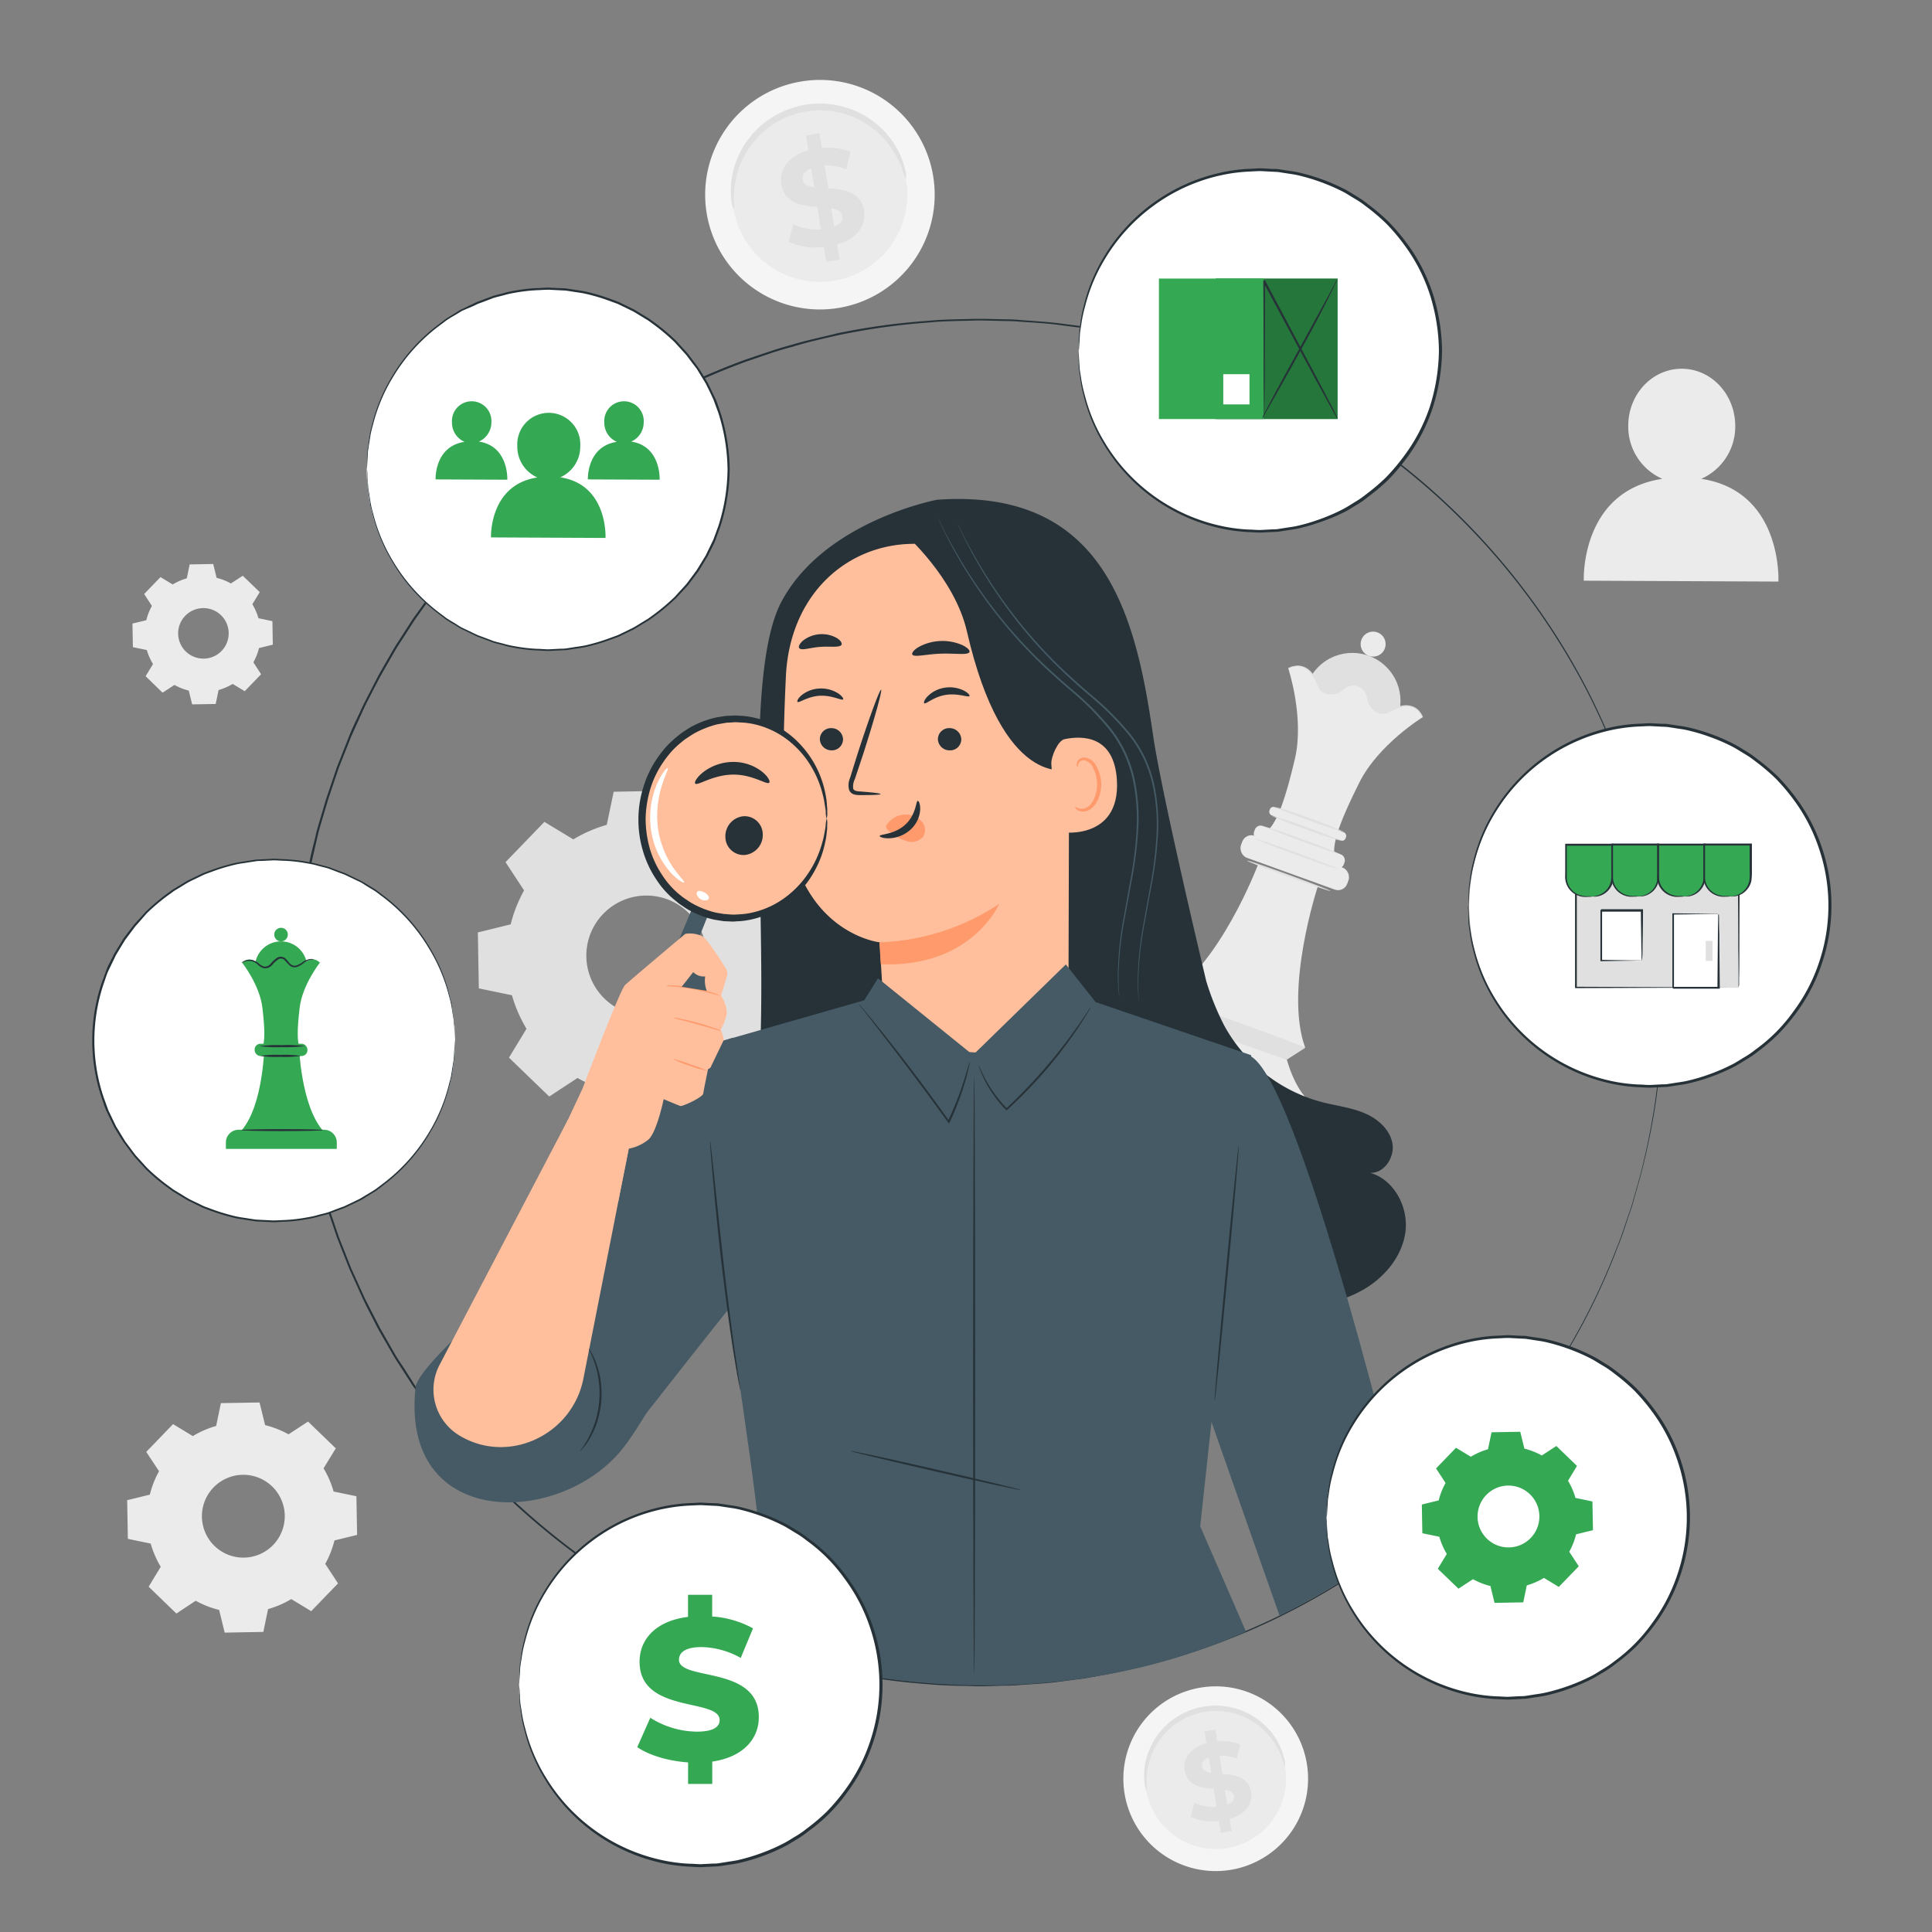 <svg xmlns="http://www.w3.org/2000/svg" viewBox="0 0 500 500"><rect x="0" y="0" width="500" height="500" fill="#808080" stroke="none"/><g id="freepik--background-complete--inject-16"><path d="M440.28,123.92a14.77,14.77,0,0,0,8.8-13.66c0-8.15-6.14-14.79-13.79-14.83s-13.87,6.55-13.9,14.7a14.75,14.75,0,0,0,8.82,13.79c-21.3,3.21-20.33,26.36-20.33,26.36l50.37.23S461.4,127.11,440.28,123.92Z" style="fill:#ebebeb"></path><circle cx="349.99" cy="181.45" r="12.47" transform="translate(-13.32 334.5) rotate(-50.25)" style="fill:#e0e0e0"></circle><path d="M358.4,167.8a3.23,3.23,0,1,1-1.93-4.14A3.23,3.23,0,0,1,358.4,167.8Z" style="fill:#ebebeb"></path><path d="M287.79,285.16h45.64a7.62,7.62,0,0,1,7.62,7.62v1.51a0,0,0,0,1,0,0H280.17a0,0,0,0,1,0,0v-1.51A7.62,7.62,0,0,1,287.79,285.16Z" transform="translate(117.75 -88.73) rotate(19.99)" style="fill:#e0e0e0"></path><path d="M303.19,263.27s-5.78,4.16-10.74,4.5a13.1,13.1,0,0,0-4.27.93,4.18,4.18,0,0,0-2.73,3.55c-.49,3.41,5.61,5.5,5.61,5.5l23.92,8.7,6.07-16.68Z" style="fill:#ebebeb"></path><path d="M335.91,294.07s3.16,1.51,5-1.19a4.74,4.74,0,0,0,.16-5.07,15,15,0,0,0-2.7-3.33c-3.59-3.44-5.35-10.34-5.35-10.34l-17.85-6.5-6.07,16.69" style="fill:#ebebeb"></path><polygon points="301.69 258.03 303.15 263.26 333.13 274.17 337.8 271.17 301.69 258.03" style="fill:#e0e0e0"></polygon><rect x="319.94" y="220.81" width="29.27" height="6.04" rx="2.52" transform="matrix(0.94, 0.34, -0.34, 0.94, 96.68, -100.89)" style="fill:#ebebeb"></rect><rect x="323.9" y="217.32" width="24.71" height="3.79" rx="1.58" transform="translate(95.2 -101.74) rotate(19.99)" style="fill:#ebebeb"></rect><rect x="327.96" y="212.07" width="20.97" height="2.26" rx="0.94" transform="translate(93.27 -102.85) rotate(19.99)" style="fill:#ebebeb"></rect><path d="M325.57,223.77S315.67,250,301.69,258l18.1,6.59,13.8-37.93Z" style="fill:#ebebeb"></path><path d="M341.05,229.4s-8.81,26.65-3.25,41.77l-18.57-6.75L333,226.49Z" style="fill:#ebebeb"></path><path d="M368.21,185.6c-2.5-5-7.21-2.33-9.1-1.41s-4.56-.41-5.13-3.52c-.48-2.56-1.9-3.11-2.52-3.26s-2-.78-4,.88c-2.44,2-5.34,1.32-6.2-.6s-2.76-7-7.87-4.76c0,0,4.25,12.78,1.72,23.51s-4.4,15.5-6.53,18l8.09,2.94.51.19,8.09,2.94c-.05-3.26,1.58-8.11,6.53-18S368.21,185.6,368.21,185.6Z" style="fill:#ebebeb"></path><path d="M333.7,293.3c-.05.14-9.74-3.26-21.63-7.59s-21.51-7.94-21.46-8.08,9.73,3.26,21.63,7.59S333.75,293.17,333.7,293.3Z" style="fill:#e0e0e0"></path><path d="M333.31,274.23c-.05.14-6.84-2.21-15.16-5.24s-15-5.59-15-5.73,6.84,2.21,15.17,5.24S333.36,274.1,333.31,274.23Z" style="fill:#e0e0e0"></path><path d="M337.8,271.17c0,.14-8.17-2.7-18.14-6.32s-18-6.68-18-6.82,8.17,2.7,18.14,6.33S337.85,271,337.8,271.17Z" style="fill:#e0e0e0"></path><path d="M344.34,230.6c0,.13-4.92-1.51-10.89-3.68s-10.75-4-10.71-4.18,4.93,1.52,10.89,3.69S344.39,230.46,344.34,230.6Z" style="fill:#e0e0e0"></path><path d="M346.41,224.92c-.05.14-4.93-1.51-10.89-3.68s-10.76-4-10.71-4.17,4.92,1.51,10.89,3.68S346.45,224.79,346.41,224.92Z" style="fill:#e0e0e0"></path><path d="M346.71,221c0,.13-4.48-1.35-9.9-3.32s-9.76-3.68-9.71-3.81a102.18,102.18,0,0,1,9.89,3.32A103,103,0,0,1,346.71,221Z" style="fill:#e0e0e0"></path><path d="M347,217.6a89.23,89.23,0,0,1-9.09-3,89.6,89.6,0,0,1-8.92-3.52,87.21,87.21,0,0,1,9.09,3A86.79,86.79,0,0,1,347,217.6Z" style="fill:#e0e0e0"></path><path d="M347.88,215.3a86.9,86.9,0,0,1-9.1-3,90.84,90.84,0,0,1-8.92-3.52,86.9,86.9,0,0,1,9.1,3A89.6,89.6,0,0,1,347.88,215.3Z" style="fill:#e0e0e0"></path><path d="M333.37,172.93s.13-.09.4-.21l.51-.21.74-.17a8.45,8.45,0,0,1,1-.08,4.69,4.69,0,0,1,1.12.19,5,5,0,0,1,2.28,1.56,11.26,11.26,0,0,1,1.73,2.83,4.78,4.78,0,0,0,.87,1.51,3,3,0,0,0,1.56.83,4.45,4.45,0,0,0,3.67-1,6,6,0,0,1,2-1.14,3.18,3.18,0,0,1,2.4.17,2.75,2.75,0,0,1,1.06.5,3.45,3.45,0,0,1,.82.89,5.75,5.75,0,0,1,.79,2.14,4.48,4.48,0,0,0,2.15,3.15,3,3,0,0,0,1.74.37,4.83,4.83,0,0,0,1.63-.6,11.64,11.64,0,0,1,3.14-1.06,5.14,5.14,0,0,1,2.75.27,4.61,4.61,0,0,1,1,.58,6.19,6.19,0,0,1,.68.67l.45.61.26.48c.13.27.2.41.18.42s-.11-.12-.27-.36l-.3-.46-.47-.56a8.5,8.5,0,0,0-.68-.6,4,4,0,0,0-.94-.51,4.85,4.85,0,0,0-2.58-.18,11.54,11.54,0,0,0-3,1.09l-.81.4a2.85,2.85,0,0,1-1,.26,3.44,3.44,0,0,1-2-.4,4.94,4.94,0,0,1-2.43-3.47c-.25-1.36-.87-2.8-2.4-3.17a2.72,2.72,0,0,0-2-.13,5.3,5.3,0,0,0-1.81,1,4.88,4.88,0,0,1-4.09,1.09,3.43,3.43,0,0,1-1.79-1,3.26,3.26,0,0,1-.57-.82l-.36-.83a11,11,0,0,0-1.62-2.77,4.82,4.82,0,0,0-2.09-1.52,4.61,4.61,0,0,0-1-.22,6.58,6.58,0,0,0-.91,0l-.72.12-.52.16A1.8,1.8,0,0,1,333.37,172.93Z" style="fill:#e0e0e0"></path><path d="M148.37,217.23a35.64,35.64,0,0,1,8.66-3.76l1.79-8.57,14.48-.26,2.08,8.51a35.32,35.32,0,0,1,8.79,3.45l7.32-4.79,10.42,10.06-4.53,7.48a35.64,35.64,0,0,1,3.76,8.66l8.57,1.79.26,14.48-8.51,2.08a35.5,35.5,0,0,1-3.46,8.79l4.8,7.32-10.06,10.42-7.48-4.54a35.67,35.67,0,0,1-8.66,3.77l-1.79,8.57-14.48.25-2.08-8.5a35.35,35.35,0,0,1-8.79-3.46l-7.32,4.8-10.42-10.06,4.54-7.48a35.57,35.57,0,0,1-3.77-8.67l-8.57-1.78-.25-14.48,8.5-2.09a35.43,35.43,0,0,1,3.46-8.78l-4.8-7.32,10.06-10.42,7.48,4.53Zm7.72,19.3a15.54,15.54,0,1,0,22-.39A15.54,15.54,0,0,0,156.09,236.53Z" style="fill:#e0e0e0"></path><path d="M49.94,371.64a24.54,24.54,0,0,1,6-2.6l1.23-5.91,10-.17,1.44,5.86a24.88,24.88,0,0,1,6.06,2.38l5.05-3.3,7.18,6.93L83.74,380a24.51,24.51,0,0,1,2.59,6l5.91,1.23.18,10-5.87,1.44a24.33,24.33,0,0,1-2.38,6.06l3.31,5.05-6.94,7.19-5.16-3.13a24.61,24.61,0,0,1-6,2.59l-1.23,5.91-10,.18-1.44-5.87a24.48,24.48,0,0,1-6.06-2.38l-5,3.31-7.18-6.94,3.13-5.16a24.64,24.64,0,0,1-2.6-6l-5.91-1.23-.18-10,5.87-1.44a24.48,24.48,0,0,1,2.38-6.06l-3.31-5,6.94-7.19,5.16,3.13Zm5.33,13.3a10.72,10.72,0,1,0,15.15-.26A10.73,10.73,0,0,0,55.27,384.94Z" style="fill:#ebebeb"></path><path d="M44.7,151.26a14.69,14.69,0,0,1,3.64-1.59l.75-3.6,6.09-.11.88,3.58A14.91,14.91,0,0,1,59.75,151l3.08-2,4.39,4.24-1.91,3.14A15.28,15.28,0,0,1,66.89,160l3.61.75.1,6.09-3.57.88a14.94,14.94,0,0,1-1.46,3.69l2,3.08-4.23,4.39L60.21,177a15.21,15.21,0,0,1-3.64,1.58l-.75,3.61-6.09.1-.88-3.57a15,15,0,0,1-3.7-1.46l-3.08,2L37.69,175l1.91-3.15A14.45,14.45,0,0,1,38,168.23l-3.61-.75-.11-6.1,3.58-.87a15,15,0,0,1,1.45-3.7l-2-3.08,4.23-4.38,3.15,1.91Zm3.24,8.11a6.54,6.54,0,1,0,9.25-.16A6.55,6.55,0,0,0,47.94,159.37Z" style="fill:#ebebeb"></path><path d="M241.57,46A29.7,29.7,0,1,1,207.91,21,29.67,29.67,0,0,1,241.57,46Z" style="fill:#f5f5f5"></path><path d="M234.58,47a22.64,22.64,0,1,1-25.65-19.1A22.61,22.61,0,0,1,234.58,47Z" style="fill:#ebebeb"></path><path d="M234.47,46.32a12.85,12.85,0,0,1-1-2.6,24,24,0,0,0-3.59-6.49,23.26,23.26,0,0,0-3.55-3.64,22.88,22.88,0,0,0-4.95-3.06,22.21,22.21,0,0,0-6.15-1.77,22.37,22.37,0,0,0-3.39-.2,24.4,24.4,0,0,0-3.48.34,23.61,23.61,0,0,0-3.38.88,21.63,21.63,0,0,0-3.11,1.35,22.37,22.37,0,0,0-5.17,3.78,22.72,22.72,0,0,0-3.59,4.57,23.34,23.34,0,0,0-2.08,4.64,24.08,24.08,0,0,0-1.13,7.33,12.83,12.83,0,0,1,0,2.79,6.74,6.74,0,0,1-.64-2.75,20.86,20.86,0,0,1,.62-7.71,23.41,23.41,0,0,1,2-5,23.14,23.14,0,0,1,3.71-5,23,23,0,0,1,8.85-5.63,25.6,25.6,0,0,1,3.64-1,25.28,25.28,0,0,1,3.75-.35,22.14,22.14,0,0,1,3.66.24,21.25,21.25,0,0,1,3.44.78,22.85,22.85,0,0,1,3.15,1.22,22.62,22.62,0,0,1,8.81,7.42,20.73,20.73,0,0,1,3.24,7A6.58,6.58,0,0,1,234.47,46.32Z" style="fill:#e0e0e0"></path><path d="M216.65,63.27l.63,3.9-3.48.55-.61-3.79a16.61,16.61,0,0,1-9.1-1.39L205.32,58a14.2,14.2,0,0,0,7.14,1.39l-.93-5.81c-4-.32-8.52-.91-9.32-5.88-.59-3.69,1.58-7.28,7-8.78l-.61-3.86,3.47-.56.61,3.79a15.94,15.94,0,0,1,7.4,1L219,43.82a14.44,14.44,0,0,0-5.61-1l1,5.91c4,.28,8.45.89,9.24,5.79C224.14,58.19,222,61.74,216.65,63.27Zm-5.93-14.81-.8-4.93c-1.77.71-2.34,1.84-2.16,3S209.11,48.22,210.72,48.46ZM218,55.89c-.2-1.22-1.31-1.72-2.89-2l.77,4.79C217.59,58,218.21,57,218,55.89Z" style="fill:#e0e0e0"></path><path d="M338.27,456.84a23.9,23.9,0,1,1-27.08-20.16A23.86,23.86,0,0,1,338.27,456.84Z" style="fill:#f5f5f5"></path><path d="M332.64,457.65A18.21,18.21,0,1,1,312,442.29,18.19,18.19,0,0,1,332.64,457.65Z" style="fill:#ebebeb"></path><path d="M332.55,457.09a11.5,11.5,0,0,1-.79-2.1,19.2,19.2,0,0,0-2.88-5.22,18,18,0,0,0-6.84-5.39,16.26,16.26,0,0,0-2.37-.87,16.63,16.63,0,0,0-2.58-.55,16.36,16.36,0,0,0-2.72-.16,19.08,19.08,0,0,0-2.8.27,18.39,18.39,0,0,0-2.72.71,17,17,0,0,0-2.5,1.08,18.06,18.06,0,0,0-2.24,1.41,16.92,16.92,0,0,0-1.92,1.64,18.12,18.12,0,0,0-4.57,7.41,19.06,19.06,0,0,0-.9,5.89,11.53,11.53,0,0,1,0,2.24,5.21,5.21,0,0,1-.53-2.21,17.05,17.05,0,0,1,.5-6.2,18.6,18.6,0,0,1,6.64-9.84,18.4,18.4,0,0,1,2.39-1.54,18.6,18.6,0,0,1,2.69-1.19,19.24,19.24,0,0,1,2.94-.77,20.71,20.71,0,0,1,3-.29,17.78,17.78,0,0,1,2.94.2,17.46,17.46,0,0,1,2.77.62,18.35,18.35,0,0,1,2.54,1,18.9,18.9,0,0,1,4.18,2.74,18.62,18.62,0,0,1,2.91,3.22,16.89,16.89,0,0,1,2.6,5.65A5.21,5.21,0,0,1,332.55,457.09Z" style="fill:#e0e0e0"></path><path d="M318.22,470.72l.5,3.14-2.79.44-.49-3a13.42,13.42,0,0,1-7.32-1.13l1-3.65a11.41,11.41,0,0,0,5.74,1.11l-.75-4.67c-3.22-.26-6.85-.74-7.49-4.73-.48-3,1.27-5.86,5.6-7.07l-.49-3.1,2.79-.45.49,3.05a12.8,12.8,0,0,1,5.95.79l-.85,3.67a11.53,11.53,0,0,0-4.51-.77l.76,4.75c3.22.23,6.8.72,7.43,4.66C324.25,466.63,322.53,469.49,318.22,470.72Zm-4.77-11.91-.64-4c-1.43.57-1.89,1.48-1.74,2.4S312.15,458.62,313.45,458.81Zm5.89,6c-.16-1-1.06-1.38-2.33-1.61l.62,3.86C319,466.5,319.48,465.68,319.34,464.78Z" style="fill:#e0e0e0"></path></g><g id="freepik--Character--inject-16"><path d="M430.26,259.44s0-1-.1-2.87c0-.95-.06-2.13-.1-3.53s-.07-3-.25-4.88-.3-3.9-.48-6.18-.59-4.74-.92-7.42a186.51,186.51,0,0,0-3.59-18.31c-.38-1.71-.95-3.43-1.43-5.22l-.78-2.7-.39-1.38-.46-1.38-1.93-5.67c-.31-1-.69-1.93-1.08-2.9s-.77-2-1.16-2.95a169.84,169.84,0,0,0-12.3-24.9,178.55,178.55,0,0,0-44.86-50.21,176.15,176.15,0,0,0-74.35-33l-5.47-1-5.56-.71c-3.71-.56-7.49-.72-11.29-1-1.9-.17-3.82-.13-5.74-.2l-2.88-.07c-1,0-1.93-.06-2.9,0-3.87.12-7.77.1-11.69.49a176.4,176.4,0,0,0-23.66,3.31c-3.94.91-7.92,1.76-11.84,3-4,1-7.83,2.45-11.77,3.76a176.95,176.95,0,0,0-44.72,24,192.72,192.72,0,0,0-19.92,17.16A190.53,190.53,0,0,0,111.2,155l-3.93,5.53-3.69,5.73c-1.27,1.89-2.33,3.92-3.49,5.88l-1.71,3-1.58,3-1.57,3.07c-.53,1-1,2.05-1.5,3.11l-2.85,6.31q-1.27,3.22-2.56,6.46l-.64,1.62-.56,1.65L86,203.69,84.89,207l-1,3.37-1,3.37-.47,1.7-.4,1.71q-.78,3.43-1.58,6.87-.61,3.48-1.24,7a176.3,176.3,0,0,0,0,56.83c.42,2.33.83,4.65,1.25,7s1,4.59,1.57,6.87l.4,1.72c.14.57.31,1.13.47,1.69l1,3.38,1,3.37L86,315.15l1.12,3.31.56,1.65.64,1.62,2.55,6.47,2.86,6.31.71,1.57.79,1.54,1.57,3.06,1.58,3.06,1.71,3c1.16,2,2.21,4,3.49,5.88s2.46,3.82,3.68,5.73l3.94,5.53a189.66,189.66,0,0,0,17.44,20.36,193.77,193.77,0,0,0,19.92,17.16,185.33,185.33,0,0,0,21.76,13.78,187.35,187.35,0,0,0,23,10.27c3.94,1.31,7.81,2.73,11.78,3.76,3.91,1.21,7.9,2.05,11.83,3a176.74,176.74,0,0,0,23.67,3.3c3.91.39,7.82.37,11.69.49,1,.05,1.93,0,2.9,0l2.88-.07c1.92-.07,3.84,0,5.74-.2,3.8-.32,7.58-.48,11.29-1l5.56-.71,5.47-1a176.15,176.15,0,0,0,74.35-33,178.75,178.75,0,0,0,44.86-50.22,171.16,171.16,0,0,0,12.29-24.89l1.16-2.95c.39-1,.77-1.93,1.08-2.91l1.93-5.66c.15-.47.31-.93.46-1.38s.27-.92.4-1.38c.26-.91.51-1.82.77-2.71.48-1.78,1.05-3.5,1.43-5.22a186.36,186.36,0,0,0,3.59-18.3c.33-2.68.69-5.15.92-7.42s.34-4.34.48-6.18.22-3.47.25-4.88.07-2.58.1-3.53c.06-1.89.1-2.86.1-2.86s0,1,0,2.86c0,.95-.05,2.13-.08,3.53s-.05,3-.22,4.88-.29,3.91-.46,6.19-.58,4.74-.9,7.43A182.47,182.47,0,0,1,425,302.66c-.38,1.72-.94,3.44-1.43,5.23-.25.89-.5,1.8-.76,2.71l-.39,1.39c-.16.45-.31.91-.47,1.37L420.06,319c-.31,1-.69,1.94-1.08,2.91s-.77,2-1.16,3a170.44,170.44,0,0,1-12.27,24.95,178.66,178.66,0,0,1-44.89,50.36,176.59,176.59,0,0,1-74.49,33.15l-5.48,1-5.57.72c-3.72.56-7.52.72-11.33,1-1.9.17-3.82.13-5.75.21l-2.89.08c-1,0-1.93.05-2.9,0-3.88-.13-7.8-.11-11.72-.49a177.38,177.38,0,0,1-23.73-3.3c-4-.92-7.94-1.77-11.87-3-4-1-7.87-2.45-11.81-3.77a177.15,177.15,0,0,1-44.86-24.1,194.92,194.92,0,0,1-20-17.2,191.92,191.92,0,0,1-17.49-20.42c-1.32-1.84-2.63-3.69-4-5.54l-3.7-5.75c-1.27-1.89-2.33-3.93-3.5-5.9l-1.72-3-1.58-3.07-1.57-3.07L94,336.3l-.72-1.57-2.86-6.33c-.85-2.16-1.71-4.32-2.56-6.49l-.64-1.62-.56-1.66-1.13-3.32L84.38,312l-1-3.39-1-3.38c-.16-.57-.33-1.13-.47-1.7l-.4-1.72c-.53-2.3-1-4.6-1.58-6.9s-.83-4.65-1.25-7a176.53,176.53,0,0,1,0-57c.41-2.34.83-4.66,1.25-7s1-4.6,1.58-6.89l.39-1.72.48-1.7,1-3.39,1-3.38,1.12-3.32,1.13-3.32.56-1.66.64-1.62c.85-2.17,1.71-4.33,2.56-6.49s1.91-4.22,2.86-6.32c.46-1.07,1-2.1,1.51-3.12l1.58-3.07,1.58-3.07,1.71-3c1.17-2,2.23-4,3.51-5.9l3.69-5.74,4-5.55a190.7,190.7,0,0,1,17.49-20.4,196,196,0,0,1,20-17.21A177.54,177.54,0,0,1,193.12,93c3.94-1.31,7.83-2.73,11.8-3.77,3.93-1.2,7.93-2,11.87-3A177.64,177.64,0,0,1,240.52,83c3.92-.38,7.84-.36,11.72-.48,1,0,1.94,0,2.9,0l2.9.07c1.92.08,3.84,0,5.75.21,3.8.32,7.6.48,11.32,1l5.57.72,5.48,1a176.24,176.24,0,0,1,74.49,33.13A178.79,178.79,0,0,1,405.54,169a170.63,170.63,0,0,1,12.28,25c.39,1,.77,2,1.16,2.95s.77,1.93,1.07,2.91q1,2.91,1.92,5.68c.16.46.31.92.46,1.38l.39,1.38c.26.92.52,1.82.77,2.71.48,1.8,1.05,3.52,1.43,5.23a182.62,182.62,0,0,1,3.54,18.34c.32,2.68.68,5.16.9,7.43s.32,4.34.46,6.19.2,3.47.22,4.88.06,2.58.08,3.53C430.25,258.47,430.26,259.44,430.26,259.44Z" style="fill:#263238"></path><path d="M354.57,303.52c3.7.2,6.48-4.1,5.76-7.74s-3.92-6.34-7.35-7.76-7.17-1.85-10.76-2.77a40.71,40.71,0,0,1-25.36-19.78,68.35,68.35,0,0,1-4.68-11.54c-5.05-21.27-12-51.68-13.75-63.53-4.42-30.59-12.22-64.19-55.94-61.06,0,0-29.07,5.47-40.22,26.32-9.81,18.33-4.15,73.61-5.45,113.43l9.53,5.74,1.48.09a37.74,37.74,0,0,0,5.26,11.42c8.7,12.41,20.55,22.38,33.39,30.44,26,16.29,57,25.18,87.51,22.12,6.44-.65,13-1.86,18.6-5s10.28-8.65,11.13-15.06S360.8,305.26,354.57,303.52Z" style="fill:#263238"></path><path d="M236.67,140.74l2.74-2.61L269,150a8.25,8.25,0,0,1,7.79,8l-.26,96.3c0,6.53-1.27,12.19-5.21,17.39l-4.15,5.48c-9.47,12.5-28.94,11.47-36.43-2.3a10.15,10.15,0,0,1-1-2.49,17.52,17.52,0,0,1-.44-2.15c-.88-7.75-.93-14.47-.93-14.47-.53-8.5-.7-12-.71-11.91s-18.1-2.09-23-25.32c-2.44-11.56-2-27.46-1.29-43.11C204.24,153.8,219.26,140.72,236.67,140.74Z" style="fill:#ffbf9d"></path><path d="M242.73,191.31a3,3,0,0,0,3.05,2.88,2.87,2.87,0,0,0,3-2.86,3,3,0,0,0-3.05-2.89A2.88,2.88,0,0,0,242.73,191.31Z" style="fill:#263238"></path><path d="M212.18,191.31a3,3,0,0,0,3,2.88,2.88,2.88,0,0,0,3-2.86,3,3,0,0,0-3.05-2.89A2.87,2.87,0,0,0,212.18,191.31Z" style="fill:#263238"></path><path d="M206.39,181.64c.39.38,2.58-1.42,5.81-1.58s5.69,1.35,6,.93c.16-.18-.25-.87-1.32-1.57a8.26,8.26,0,0,0-4.84-1.23,7.91,7.91,0,0,0-4.61,1.75C206.5,180.75,206.2,181.48,206.39,181.64Z" style="fill:#263238"></path><path d="M239.19,182c.43.33,2.43-1.69,5.63-2.17s5.79.75,6.08.31c.14-.2-.34-.84-1.48-1.43a8.27,8.27,0,0,0-4.94-.73,7.94,7.94,0,0,0-4.4,2.21C239.21,181.08,239,181.83,239.19,182Z" style="fill:#263238"></path><path d="M227.9,205.51c0-.19-2-.43-5.3-.68-.83-.05-1.62-.17-1.79-.73a4.24,4.24,0,0,1,.43-2.47l2.13-6.41c2.94-9.12,5-16.6,4.66-16.72s-3.05,7.18-6,16.3c-.7,2.25-1.38,4.39-2,6.44a4.8,4.8,0,0,0-.26,3.27,2.05,2.05,0,0,0,1.42,1.13,5.64,5.64,0,0,0,1.41.13C225.86,205.78,227.9,205.69,227.9,205.51Z" style="fill:#263238"></path><path d="M227.58,243.88a59.73,59.73,0,0,0,31-9.95s-7.08,16.62-30.63,15.6Z" style="fill:#ff9a6c"></path><path d="M229.66,213.23a5.82,5.82,0,0,1,5.11-2.42,5.31,5.31,0,0,1,3.77,1.78,3.37,3.37,0,0,1,.45,3.84,3.91,3.91,0,0,1-4.18,1.29,12.17,12.17,0,0,1-4.26-2.26,3.66,3.66,0,0,1-1-.91,1.09,1.09,0,0,1-.06-1.21" style="fill:#ff9a6c"></path><path d="M237.53,207.27c-.53,0-.36,3.5-3.24,6.14s-6.63,2.45-6.64,2.94c0,.22.87.64,2.45.6a8.7,8.7,0,0,0,5.55-2.25,7.6,7.6,0,0,0,2.49-5.14C238.2,208.09,237.76,207.24,237.53,207.27Z" style="fill:#263238"></path><path d="M236.1,169.38c.45.82,3.58-.09,7.4-.21s7,.44,7.4-.42c.16-.41-.49-1.14-1.85-1.8a12.87,12.87,0,0,0-11.27.48C236.49,168.19,235.9,169,236.1,169.38Z" style="fill:#263238"></path><path d="M206.85,167.75c.61.71,2.8-.16,5.47-.34s5,.25,5.46-.54c.21-.39-.19-1.11-1.21-1.75a7.94,7.94,0,0,0-8.8.71C206.86,166.64,206.58,167.41,206.85,167.75Z" style="fill:#263238"></path><path d="M276.16,199.13s-16.55,5.15-25.92-35.71c-3.21-14-16.16-25.29-16.16-25.29l5.25-1.58s32.65,9.2,33.2,9.61,8.24,16.89,8.24,16.89Z" style="fill:#263238"></path><path d="M272.08,197.61c-.08-1.75,1.73-6,3.44-6.32,4.56-.95,12.87-1,13.54,10.69.9,16-15.31,13.58-15.37,13.12S272.37,203.63,272.08,197.61Z" style="fill:#ffbf9d"></path><path d="M278.23,208.78c.06-.06.29.18.77.37a2.8,2.8,0,0,0,2.08-.08c1.65-.71,2.92-3.47,2.83-6.35a9.14,9.14,0,0,0-1-3.94,3.22,3.22,0,0,0-2.21-2,1.42,1.42,0,0,0-1.6.86c-.19.46-.07.77-.15.8s-.36-.25-.27-.91a1.76,1.76,0,0,1,.57-1,2.13,2.13,0,0,1,1.52-.49,3.9,3.9,0,0,1,3,2.31,9.41,9.41,0,0,1,1.22,4.39c.08,3.22-1.4,6.33-3.67,7.13a3,3,0,0,1-2.57-.28C278.28,209.16,278.17,208.81,278.23,208.78Z" style="fill:#ff9a6c"></path><path d="M289.65,257.94a40.78,40.78,0,0,1-.35-5.58,86.88,86.88,0,0,1,1.55-15.16c.57-3.17,1.19-6.64,1.86-10.36a97.24,97.24,0,0,0,1.43-12,48.72,48.72,0,0,0-1-13.22,34.11,34.11,0,0,0-2.25-6.63,31.75,31.75,0,0,0-3.78-6.13,74.07,74.07,0,0,0-10-10.13c-3.5-3-6.85-6-9.83-9.05a124.21,124.21,0,0,1-14.36-17.47,120.8,120.8,0,0,1-7.78-13.11c-.82-1.6-1.42-2.86-1.81-3.73-.19-.42-.34-.74-.44-1a1.89,1.89,0,0,1-.14-.34,2,2,0,0,1,.18.32q.18.34.48,1c.41.85,1,2.1,1.88,3.69a128.25,128.25,0,0,0,7.89,13,125.66,125.66,0,0,0,14.39,17.35c3,3,6.32,6,9.82,9a73.81,73.81,0,0,1,10.12,10.18,31.86,31.86,0,0,1,3.83,6.22,34.11,34.11,0,0,1,2.27,6.72,49.15,49.15,0,0,1,.95,13.33,98.87,98.87,0,0,1-1.48,12c-.69,3.72-1.33,7.19-1.91,10.35a90.26,90.26,0,0,0-1.69,15.11c0,1.8,0,3.2.11,4.14l.07,1.08A1.63,1.63,0,0,1,289.65,257.94Z" style="fill:#455a64"></path><path d="M294.79,259.45a39,39,0,0,1-.35-5.58A86.89,86.89,0,0,1,296,238.7c.57-3.17,1.19-6.64,1.86-10.36a99,99,0,0,0,1.43-12,48.72,48.72,0,0,0-1-13.22,34.11,34.11,0,0,0-2.25-6.63,31.75,31.75,0,0,0-3.78-6.13,74.65,74.65,0,0,0-10.05-10.13c-3.5-3-6.85-6-9.83-9.05a123.65,123.65,0,0,1-14.36-17.47,120.8,120.8,0,0,1-7.78-13.11c-.82-1.6-1.42-2.86-1.81-3.73l-.45-1a2.25,2.25,0,0,1-.13-.34l.18.32c.11.24.27.55.48,1,.41.86,1,2.1,1.88,3.69a128.25,128.25,0,0,0,7.89,13,125.65,125.65,0,0,0,14.38,17.35c3,3,6.32,6,9.83,9a73.81,73.81,0,0,1,10.12,10.18,32.35,32.35,0,0,1,3.83,6.22,34.11,34.11,0,0,1,2.27,6.72,49.58,49.58,0,0,1,.95,13.33,98.87,98.87,0,0,1-1.48,12c-.69,3.72-1.33,7.19-1.91,10.35a90.26,90.26,0,0,0-1.69,15.12c0,1.79,0,3.19.1,4.13,0,.46.06.82.07,1.08A1.49,1.49,0,0,1,294.79,259.45Z" style="fill:#455a64"></path><path d="M180.51,282.46c-6.89,4.4-14.59,11.53-18.24,18.85-6.6,13.26-52.89,48.88-54.7,57.51-4.16,36.85,36.6,36.37,53.1,16.66,8.54-10.2,27.36-48.42,27.36-48.42l-7.52-44.6Z" style="fill:#455a64"></path><path d="M128.07,339.44s30.6-49.26,36.6-56.15c9.19-10.54,25.16-14.76,25.16-14.76l3.44,64.59c.21-.89-31.62,39.79-31.62,39.79S131.92,350.82,128.07,339.44Z" style="fill:#455a64"></path><path d="M147.08,289.6l-33.27,63.53a13.84,13.84,0,0,0,4.58,18.06l.14.09c12.76,8.07,29.67.19,32.48-14.64l11.71-59.37Z" style="fill:#ffbf9d"></path><polygon points="179.45 234.32 158.1 285.3 162.96 287.34 183.66 235.79 179.45 234.32" style="fill:#455a64"></polygon><ellipse cx="190.04" cy="211.83" rx="25.81" ry="23.89" transform="translate(-36.49 384.1) rotate(-85.35)" style="fill:#ffbf9d"></ellipse><path d="M213.94,211.87a6.1,6.1,0,0,1-.24-1.63c0-.27,0-.57-.07-.89s-.11-.68-.18-1.07a20.42,20.42,0,0,0-.52-2.62,26,26,0,0,0-2.64-6.68,24.44,24.44,0,0,0-5.92-7.07,22.16,22.16,0,0,0-9.74-4.6,21.56,21.56,0,0,0-2.92-.34c-.5,0-1-.07-1.51-.06l-1.53.1c-.25,0-.51,0-.77.05l-.77.13c-.51.1-1,.17-1.55.28a23.45,23.45,0,0,0-3.08,1,23,23,0,0,0-3,1.43c-.49.29-1,.62-1.44.93a10.8,10.8,0,0,0-1.4,1,25.78,25.78,0,0,0-2.64,2.4,27,27,0,0,0-2.28,2.88,25.15,25.15,0,0,0-3.37,6.83,29.09,29.09,0,0,0-1.28,7.83,28.69,28.69,0,0,0,1.08,7.83,24.64,24.64,0,0,0,3.19,6.84,21.77,21.77,0,0,0,4.78,5.3,13.36,13.36,0,0,0,1.37,1c.48.31.94.65,1.42.93a24.76,24.76,0,0,0,3,1.45,23.67,23.67,0,0,0,3.06,1c.51.12,1,.19,1.55.28l.76.14c.26,0,.52,0,.77.06l1.53.1c.51,0,1,0,1.51-.06a20.21,20.21,0,0,0,2.93-.33,22.66,22.66,0,0,0,9.85-4.57,25.25,25.25,0,0,0,6.11-7.05,26.46,26.46,0,0,0,2.81-6.68,19.55,19.55,0,0,0,.59-2.61c.07-.39.15-.74.2-1.07l.1-.89a5.88,5.88,0,0,1,.28-1.63,5.09,5.09,0,0,1,.09,1.66c0,.27,0,.58,0,.91s-.07.7-.11,1.1a20.44,20.44,0,0,1-.45,2.72,25.49,25.49,0,0,1-2.62,7.06,25.75,25.75,0,0,1-6.21,7.6A23.7,23.7,0,0,1,194.26,238a21.3,21.3,0,0,1-3.12.42c-.53,0-1.07.08-1.61.08l-1.64-.08c-.27,0-.55,0-.82-.06l-.82-.13c-.55-.09-1.11-.16-1.67-.28a25.48,25.48,0,0,1-6.51-2.55c-.52-.3-1-.65-1.53-1a12.26,12.26,0,0,1-1.49-1.11,23,23,0,0,1-5.19-5.67,26.33,26.33,0,0,1-3.46-7.38,28.36,28.36,0,0,1,.22-16.91,26.93,26.93,0,0,1,3.65-7.36,30.21,30.21,0,0,1,2.48-3.09,29.89,29.89,0,0,1,2.86-2.57,14.53,14.53,0,0,1,1.51-1.1c.52-.33,1-.68,1.56-1a25.18,25.18,0,0,1,3.26-1.51,23.91,23.91,0,0,1,3.32-1c.55-.12,1.11-.18,1.67-.28l.82-.12a7.7,7.7,0,0,1,.83-.05l1.63-.08c.55,0,1.08.06,1.61.08a21,21,0,0,1,3.11.43,23.13,23.13,0,0,1,10.24,5.1,25.84,25.84,0,0,1,8.46,14.69,19.24,19.24,0,0,1,.37,2.72c0,.4.08.76.09,1.1s0,.64,0,.91A5.26,5.26,0,0,1,213.94,211.87Z" style="fill:#263238"></path><path d="M197.4,215.89a5.18,5.18,0,0,1-4.67,5.38,4.71,4.71,0,0,1-5-4.65,5.19,5.19,0,0,1,4.67-5.38A4.71,4.71,0,0,1,197.4,215.89Z" style="fill:#263238"></path><path d="M199.08,202.55c-.6.69-4.29-2.19-9.53-2.08s-9.06,3-9.63,2.31c-.28-.3.34-1.55,2-2.89a12.83,12.83,0,0,1,7.71-2.7,12.07,12.07,0,0,1,7.58,2.51C198.83,201,199.38,202.23,199.08,202.55Z" style="fill:#263238"></path><path d="M177.05,228.39c-.12.2-1.76-.62-3.74-2.87a21.19,21.19,0,0,1-4.83-10.79,22.31,22.31,0,0,1,1.6-11.95c1.26-2.83,2.58-4.18,2.76-4s-.68,1.77-1.55,4.54a25.6,25.6,0,0,0-1,11.11,24.35,24.35,0,0,0,4,10.21C175.92,226.94,177.23,228.14,177.05,228.39Z" style="fill:#fff"></path><path d="M183.46,232.39a.77.77,0,0,1-.65.6,2,2,0,0,1-1.41-.25,2.21,2.21,0,0,1-1-1.08.84.84,0,0,1,.07-.91c.4-.36,1.12-.14,1.79.21S183.5,231.84,183.46,232.39Z" style="fill:#fff"></path><path d="M150.79,281.66s9.6-25.44,11-26.76,15.57-13.22,15.57-13.22a7.51,7.51,0,0,1,4.36.6c1.39.81,4.77,6.15,6.12,8.34a2.63,2.63,0,0,1,.31,2l-1.54,5s1.85,2.91,1.41,5a14.2,14.2,0,0,1-1.52,3.92,8.22,8.22,0,0,1,.64,5.91,7.92,7.92,0,0,1-3.9,4.25S182.14,282,182,283s-5.36,3.38-5.9,3.23-4.34-1.77-4.34-1.77S170,293,167.8,294.93a11.25,11.25,0,0,1-5.08,2.34L160,310.88,143.13,298Z" style="fill:#ffbf9d"></path><path d="M174.05,274a34.18,34.18,0,0,1,4.59,1.45,45.88,45.88,0,0,1,4.52,1.66,22.12,22.12,0,0,1-4.64-1.28A26.94,26.94,0,0,1,174.05,274Z" style="fill:#ff9a6c"></path><path d="M174.18,263.38a8.58,8.58,0,0,1,1.89.26c1.16.23,2.75.59,4.48,1.06s3.29,1,4.4,1.39a8.61,8.61,0,0,1,1.76.75,11.14,11.14,0,0,1-1.84-.48c-1.13-.33-2.69-.79-4.42-1.27s-3.3-.88-4.43-1.17A9.43,9.43,0,0,1,174.18,263.38Z" style="fill:#ff9a6c"></path><path d="M172.35,255.11a8.86,8.86,0,0,1,2.1-.05,34.41,34.41,0,0,1,5,.56,36,36,0,0,1,4.9,1.26,8.86,8.86,0,0,1,1.95.8,13.53,13.53,0,0,1-2-.53c-1.24-.34-3-.78-4.9-1.14s-3.69-.55-5-.67A14.25,14.25,0,0,1,172.35,255.11Z" style="fill:#ff9a6c"></path><path d="M182.91,256.42a7.39,7.39,0,0,1-.41-3.73,3.8,3.8,0,0,1-3.09-1.11c-.89,1.12-2.08,2.67-3,3.79Z" style="fill:#455a64"></path><path d="M183.16,277.76l4.94,58.55s9.08,58.71,8.41,62.86-8.81,24.39-8.81,24.39c35.14,14.21,87.84,19.76,134.76-1.31L310.61,395l13.2-121.91-47.75-16.31s-2.88,17.4-25.76,15.47-22.47-14.56-22.47-14.56l-40.59,11.61Z" style="fill:#455a64"></path><path d="M364.67,396.88S335.48,274,322.58,273l-9.68,93.2,18.26,52C343.62,411.73,355.06,404.73,364.67,396.88Z" style="fill:#455a64"></path><path d="M320.59,296.46c.15,0-1.13,14.83-2.86,33.09s-3.23,33.06-3.38,33.05,1.14-14.83,2.86-33.1S320.45,296.44,320.59,296.46Z" style="fill:#263238"></path><path d="M183.79,295.4a2.63,2.63,0,0,1,.11.65c.06.48.14,1.1.23,1.88.18,1.69.44,4,.75,6.9.62,5.84,1.45,13.9,2.47,22.78s2.08,16.93,2.92,22.73c.43,2.86.77,5.19,1,6.87l.27,1.87a2.73,2.73,0,0,1,.06.66,3.29,3.29,0,0,1-.16-.64c-.1-.48-.22-1.09-.37-1.85-.31-1.61-.71-3.95-1.18-6.85-.94-5.8-2-13.83-3.07-22.73s-1.8-17-2.33-22.8c-.24-2.88-.44-5.23-.58-6.93-.05-.77-.1-1.4-.13-1.88A2.55,2.55,0,0,1,183.79,295.4Z" style="fill:#263238"></path><polygon points="222.56 260.64 227.23 253.18 251.81 273.04 275.84 249.59 283.5 259.28 254.41 290.45 222.56 260.64" style="fill:#455a64"></polygon><path d="M251,274.77a8.24,8.24,0,0,1-.21,1.2c-.17.77-.43,1.9-.82,3.3a72.16,72.16,0,0,1-4.18,11.15l-.17.37-.24-.33c-2-2.7-4.12-5.67-6.43-8.78-4.5-6.07-8.67-11.49-11.71-15.41l-3.6-4.63-1-1.27c-.22-.3-.33-.46-.31-.47a2.59,2.59,0,0,1,.39.4l1,1.21c.89,1.06,2.17,2.61,3.73,4.54,3.11,3.85,7.33,9.25,11.84,15.32,2.31,3.11,4.47,6.09,6.4,8.81l-.41,0a80.49,80.49,0,0,0,4.33-11c.43-1.39.74-2.5,1-3.26A7.57,7.57,0,0,1,251,274.77Z" style="fill:#263238"></path><path d="M282.32,260.59a2,2,0,0,1-.22.44l-.7,1.21c-.63,1-1.56,2.53-2.79,4.33a116.33,116.33,0,0,1-10.56,13.3c-2.55,2.76-5.09,5.25-7.39,7.36l-.17.15-.16-.16a31.6,31.6,0,0,1-5.67-8c-.52-1.08-.88-2-1.1-2.56a5.63,5.63,0,0,1-.29-.95,4.63,4.63,0,0,1,.43.89c.26.59.66,1.44,1.21,2.49a33.15,33.15,0,0,0,5.76,7.84h-.33c2.28-2.12,4.79-4.62,7.32-7.37a134.79,134.79,0,0,0,10.65-13.15c1.26-1.77,2.24-3.22,2.92-4.23L282,261C282.2,260.71,282.3,260.58,282.32,260.59Z" style="fill:#263238"></path><path d="M252.11,433.29c-.14,0-.26-34.66-.26-77.4s.12-77.4.26-77.4.26,34.65.26,77.4S252.25,433.29,252.11,433.29Z" style="fill:#263238"></path><path d="M264.34,385.64c0,.14-10-2-22.24-4.83s-22.16-5.19-22.12-5.33,10,2,22.24,4.82S264.37,385.5,264.34,385.64Z" style="fill:#263238"></path><path d="M150.17,375.55c-.09-.06,1-1.27,2.16-3.51a23.81,23.81,0,0,0,1.71-4.11,24.59,24.59,0,0,0,.88-10.78,23.44,23.44,0,0,0-1-4.33c-.81-2.41-1.65-3.77-1.56-3.82a4,4,0,0,1,.62.93,8.68,8.68,0,0,1,.61,1.16,15,15,0,0,1,.68,1.61,22.13,22.13,0,0,1,1.15,4.38,25.76,25.76,0,0,1,.2,5.55,26.41,26.41,0,0,1-1.1,5.45,22.17,22.17,0,0,1-1.85,4.14,17.36,17.36,0,0,1-.93,1.47,9.91,9.91,0,0,1-.79,1C150.46,375.28,150.2,375.58,150.17,375.55Z" style="fill:#263238"></path></g><g id="freepik--Markets--inject-16"><path d="M380.27,232a46.81,46.81,0,1,0,44.31-44.32A46.81,46.81,0,0,0,380.27,232Z" style="fill:#fff"></path><path d="M380,234.32s0-.26,0-.76,0-1.28.07-2.23l.06-1.64c.06-.61.17-1.26.27-2a33.33,33.33,0,0,1,.91-4.87,44.42,44.42,0,0,1,5.12-12.55A47.12,47.12,0,0,1,418.07,188a43.13,43.13,0,0,1,6-.7c1,0,2-.14,3.07-.13l3.12.15c.53,0,1.06,0,1.58.1l1.57.24c1.05.17,2.12.29,3.18.51a49.92,49.92,0,0,1,6.29,1.83A48.31,48.31,0,0,1,449,192.7c1,.54,2,1.17,2.94,1.75a24,24,0,0,1,2.85,2,53.21,53.21,0,0,1,5.36,4.54,54.15,54.15,0,0,1,4.63,5.47,45.55,45.55,0,0,1,6.76,13,46.68,46.68,0,0,1,0,29.79,45.58,45.58,0,0,1-6.75,13,53,53,0,0,1-4.64,5.46,52.12,52.12,0,0,1-5.35,4.55,23.66,23.66,0,0,1-2.86,1.95c-1,.59-1.94,1.22-2.94,1.75a51.11,51.11,0,0,1-12.45,4.53c-1.06.22-2.13.34-3.18.51l-1.57.24c-.52.07-1.05.06-1.58.1l-3.12.15c-1,0-2.05-.09-3.07-.13a43.13,43.13,0,0,1-6-.71,47.12,47.12,0,0,1-31.69-22.28,44.7,44.7,0,0,1-5.11-12.56,33,33,0,0,1-.91-4.86c-.1-.71-.21-1.37-.27-2l-.06-1.64c0-1,0-1.7-.07-2.23s0-.76,0-.76,0,.26.08.76.09,1.27.15,2.22c0,.49.07,1,.1,1.63s.2,1.25.3,1.95a34.77,34.77,0,0,0,1,4.83,44.73,44.73,0,0,0,5.2,12.4A46.8,46.8,0,0,0,418.19,280a43.34,43.34,0,0,0,5.88.67c1,0,2,.14,3,.12l3.07-.16c.52,0,1,0,1.55-.1l1.55-.24c1-.17,2.09-.29,3.13-.51a48.45,48.45,0,0,0,6.19-1.82,49.1,49.1,0,0,0,6.06-2.66c1-.54,1.92-1.16,2.89-1.73a23.21,23.21,0,0,0,2.8-1.93,42.34,42.34,0,0,0,9.82-9.87A44.67,44.67,0,0,0,470.79,249a45.88,45.88,0,0,0,0-29.29,45.05,45.05,0,0,0-6.63-12.79,53.64,53.64,0,0,0-4.55-5.38,52.91,52.91,0,0,0-5.27-4.48,24,24,0,0,0-2.8-1.93c-1-.58-1.91-1.2-2.89-1.73a46.26,46.26,0,0,0-6.06-2.66,48.45,48.45,0,0,0-6.19-1.82c-1-.22-2.09-.34-3.12-.51l-1.55-.24c-.52-.07-1-.07-1.56-.1l-3.07-.16c-1,0-2,.08-3,.11a43.71,43.71,0,0,0-5.88.68,46.71,46.71,0,0,0-31.42,21.87,44.73,44.73,0,0,0-5.2,12.4,35,35,0,0,0-1,4.82c-.1.71-.23,1.36-.3,2s-.07,1.14-.1,1.63q-.09,1.42-.15,2.22C380,234.06,380,234.32,380,234.32Z" style="fill:#263238"></path><rect x="407.77" y="219.69" width="42.15" height="35.94" style="fill:#e0e0e0"></rect><path d="M449.92,255.63s0-.24,0-.68,0-1.11,0-1.93c0-1.71,0-4.18-.06-7.31,0-6.29-.06-15.24-.11-26l.22.22-42.14,0a3.45,3.45,0,0,1,.25-.26h0v9.61q0,4.73,0,9.26c0,6,0,11.75,0,17.06l-.23-.23,30.42.12,8.63.06,2.29,0h.81l-.18,0h-.57l-2.25,0-8.58.06-30.57.11h-.23v-.23c0-5.31,0-11,0-17.06q0-4.53,0-9.26V219.7h0c-.23.23.32-.32.27-.26l42.14,0h.22v.22c-.05,10.84-.09,19.84-.11,26.16,0,3.11,0,5.56-.06,7.26q0,1.21,0,1.89C449.94,255.43,449.92,255.63,449.92,255.63Z" style="fill:#263238"></path><path d="M412.13,232h-1.87a5.08,5.08,0,0,1-5.08-5.08v-8.34h12v8.34A5.08,5.08,0,0,1,412.13,232Z" style="fill:#34A853"></path><path d="M412.13,232c0-.05.44,0,1.19-.23A5.13,5.13,0,0,0,416,230a5,5,0,0,0,.92-2.08,18.63,18.63,0,0,0,.07-2.74c0-2,0-4.19,0-6.55l.25.25h-12l.25-.25c0,2.6,0,5,0,7.24,0,.54,0,1.09,0,1.57a5.22,5.22,0,0,0,.34,1.4,4.9,4.9,0,0,0,1.53,2,5.32,5.32,0,0,0,3.48,1.09,8.25,8.25,0,0,1,1.37.09,8.25,8.25,0,0,1-1.37.09,5.38,5.38,0,0,1-3.68-1,5.24,5.24,0,0,1-1.69-2.14,5.32,5.32,0,0,1-.39-1.51c-.05-.54,0-1.06,0-1.61,0-2.21,0-4.64,0-7.24v-.25h12.54v.25c0,2.36,0,4.56,0,6.55a18.42,18.42,0,0,1-.12,2.81,5.25,5.25,0,0,1-1.05,2.2,5,5,0,0,1-2.89,1.79,4.72,4.72,0,0,1-.91.1Z" style="fill:#263238"></path><path d="M424.07,232h-1.88a5.09,5.09,0,0,1-5.08-5.08v-8.34h12v8.34A5.09,5.09,0,0,1,424.07,232Z" style="fill:#34A853"></path><path d="M424.07,232c0-.05.43,0,1.18-.23a5.09,5.09,0,0,0,2.69-1.82,5.15,5.15,0,0,0,.93-2.08,20.13,20.13,0,0,0,.07-2.74c0-2,0-4.19,0-6.55l.25.25h-12l.26-.25c0,2.6,0,5,0,7.24,0,.54,0,1.09,0,1.57a5.21,5.21,0,0,0,.33,1.4,5.08,5.08,0,0,0,1.53,2,5.35,5.35,0,0,0,3.48,1.09,8.47,8.47,0,0,1,1.38.09,8.47,8.47,0,0,1-1.38.09,5.4,5.4,0,0,1-3.68-1,5.24,5.24,0,0,1-1.69-2.14,6.09,6.09,0,0,1-.39-1.51c0-.54,0-1.06,0-1.61,0-2.21,0-4.64,0-7.24v-.25H429.4v.25c0,2.36,0,4.56,0,6.55a17.2,17.2,0,0,1-.13,2.81,5.24,5.24,0,0,1-1,2.2,5,5,0,0,1-2.9,1.79,4.57,4.57,0,0,1-.91.1A1.2,1.2,0,0,1,424.07,232Z" style="fill:#263238"></path><path d="M436,232h-1.87a5.08,5.08,0,0,1-5.08-5.08v-8.34h12v8.34A5.08,5.08,0,0,1,436,232Z" style="fill:#34A853"></path><path d="M436,232c0-.05.43,0,1.19-.23a5.13,5.13,0,0,0,2.69-1.82,5,5,0,0,0,.92-2.08,18.63,18.63,0,0,0,.07-2.74c0-2,0-4.19,0-6.55l.25.25h-12l.25-.25c0,2.6,0,5,0,7.24,0,.54,0,1.09,0,1.57a5.21,5.21,0,0,0,.33,1.4,5,5,0,0,0,1.54,2,5.31,5.31,0,0,0,3.47,1.09A8.32,8.32,0,0,1,436,232a8.32,8.32,0,0,1-1.38.09,5.28,5.28,0,0,1-5.37-3.15,5.67,5.67,0,0,1-.38-1.51c-.05-.54,0-1.06,0-1.61,0-2.21,0-4.64,0-7.24v-.25h12.54v.25c0,2.36,0,4.56,0,6.55a18.42,18.42,0,0,1-.12,2.81,5.25,5.25,0,0,1-1.05,2.2,5,5,0,0,1-2.89,1.79,4.72,4.72,0,0,1-.91.1Z" style="fill:#263238"></path><path d="M447.94,232h-1.88a5.09,5.09,0,0,1-5.08-5.08v-8.34h12v8.34A5.09,5.09,0,0,1,447.94,232Z" style="fill:#34A853"></path><path d="M447.94,232c0-.05.43,0,1.18-.23a5,5,0,0,0,3.62-3.9,18.71,18.71,0,0,0,.06-2.74c0-2,0-4.19,0-6.55l.25.25H441l.26-.25c0,2.6,0,5,0,7.24,0,.54,0,1.09,0,1.57a5.63,5.63,0,0,0,.34,1.4,5.08,5.08,0,0,0,1.53,2,5.34,5.34,0,0,0,3.48,1.09,8.47,8.47,0,0,1,1.38.09,8.47,8.47,0,0,1-1.38.09,5.4,5.4,0,0,1-3.68-1,5.24,5.24,0,0,1-1.69-2.14,5.68,5.68,0,0,1-.39-1.51c0-.54,0-1.06,0-1.61,0-2.21,0-4.64,0-7.24v-.25h12.54v.25c0,2.36,0,4.56,0,6.55a18.39,18.39,0,0,1-.13,2.81,5.13,5.13,0,0,1-1.05,2.2,5,5,0,0,1-2.89,1.79,4.57,4.57,0,0,1-.91.1A1.2,1.2,0,0,1,447.94,232Z" style="fill:#263238"></path><rect x="433.07" y="236.56" width="11.76" height="19.08" style="fill:#fff"></rect><path d="M444.83,236.56a11,11,0,0,1,.06,1.35c0,1,0,2.28.07,3.91,0,3.45.07,8.23.12,13.81v.24h-.25l-11.75,0c.05.06-.5-.49-.27-.26h0v-1.33c0-.44,0-.89,0-1.33v-2.62c0-1.73,0-3.4,0-5,0-3.21,0-6.16,0-8.76v-.21h.21l8.64.11,2.33,0a4.19,4.19,0,0,1,.78.05,7.68,7.68,0,0,1-.86,0l-2.38.05-8.51.11.2-.2c0,2.6,0,5.55,0,8.76,0,1.61,0,3.28,0,5V253c0,.44,0,.89,0,1.33v1.33h0l-.26-.26,11.75,0-.24.24c.05-5.52.09-10.24.12-13.66,0-1.64.05-3,.07-4,0-.42,0-.77,0-1.07S444.83,236.57,444.83,236.56Z" style="fill:#263238"></path><rect x="414.36" y="235.71" width="10.53" height="12.97" style="fill:#fff"></rect><path d="M424.89,248.68a7,7,0,0,1-.06-1c0-.69,0-1.59-.06-2.68,0-2.28-.1-5.49-.12-9.3l.23.23-10.52,0,.26-.26h0v1.77c0,.59,0,1.17,0,1.75v3.36c0,2.18,0,4.22,0,6.08l-.21-.22,7.57.12,2.16,0a5.72,5.72,0,0,1,.8.05,3.62,3.62,0,0,1-.71,0l-2.11.06c-1.83,0-4.49.08-7.71.11h-.22v-.22c0-1.86,0-3.9,0-6.08,0-1.09,0-2.21,0-3.36v-3.52h0c-.24.23.31-.32.26-.26l10.52,0h.24v.23c0,3.91-.08,7.18-.12,9.45,0,1.07,0,2-.06,2.63A7.79,7.79,0,0,1,424.89,248.68Z" style="fill:#263238"></path><rect x="441.44" y="243.49" width="1.75" height="5.2" style="fill:#e0e0e0"></rect></g><g id="freepik--Customers--inject-16"><circle cx="141.72" cy="121.48" r="46.81" transform="translate(-14.04 18.61) rotate(-7.16)" style="fill:#fff"></circle><path d="M94.91,121.48s0-.25,0-.76,0-1.26.08-2.22c0-.5,0-1,.07-1.65s.18-1.25.27-2,.22-1.48.34-2.29a26,26,0,0,1,.59-2.57A44.68,44.68,0,0,1,101.4,97.5a46.68,46.68,0,0,1,11.88-13.37l2-1.52c.71-.47,1.46-.91,2.2-1.37s1.48-1,2.29-1.33l2.44-1.18,1.24-.59,1.3-.48,2.65-1c.89-.3,1.83-.5,2.76-.75a22.65,22.65,0,0,1,2.85-.65,42.84,42.84,0,0,1,5.94-.7c1,0,2-.14,3.07-.13l3.11.16c.52,0,1.05,0,1.57.09l1.57.24c1,.17,2.11.29,3.17.51a49.16,49.16,0,0,1,6.27,1.83l1.57.57.78.29.75.37,3,1.46c1,.54,1.94,1.16,2.93,1.75.48.3,1,.57,1.45.91l1.39,1A52.89,52.89,0,0,1,175,88.21l2.4,2.63.6.67.54.71,1.08,1.44,1.08,1.45,1,1.55.95,1.55.47.79c.15.27.27.55.41.82.53,1.1,1.06,2.21,1.6,3.32s.85,2.32,1.28,3.48a50.59,50.59,0,0,1,2.43,14.86,50.2,50.2,0,0,1-2.43,14.85c-.43,1.17-.85,2.33-1.28,3.49s-1.07,2.22-1.6,3.32l-.4.82-.48.78-.94,1.56-.95,1.55-1.09,1.45-1.08,1.44-.54.72-.6.66L175,154.75a53,53,0,0,1-5.35,4.53l-1.38,1c-.46.35-1,.61-1.46.92-1,.58-1.94,1.21-2.93,1.75l-3,1.46-.75.36c-.26.11-.52.2-.78.29l-1.57.57a49.64,49.64,0,0,1-6.27,1.83c-1.06.22-2.12.34-3.17.51l-1.57.24c-.52.07-1,.06-1.57.1l-3.11.15c-1,0-2.06-.08-3.07-.12a44.23,44.23,0,0,1-5.94-.7,24.57,24.57,0,0,1-2.85-.66c-.93-.25-1.87-.44-2.77-.75l-2.64-1-1.3-.48-1.24-.59-2.44-1.18c-.81-.37-1.53-.9-2.29-1.33s-1.49-.89-2.2-1.36l-2-1.52a46.56,46.56,0,0,1-11.88-13.38,44.63,44.63,0,0,1-5.13-12.52c-.2-.91-.5-1.75-.59-2.57s-.23-1.58-.34-2.29-.21-1.37-.27-2,0-1.15-.07-1.64c0-1-.06-1.71-.08-2.23s0-.76,0-.76,0,.26.06.76.08,1.26.14,2.22c0,.49.06,1,.09,1.64s.19,1.25.3,2,.23,1.47.36,2.28a24.07,24.07,0,0,0,.61,2.56,44.52,44.52,0,0,0,5.18,12.42,46.46,46.46,0,0,0,11.85,13.23l2,1.51c.71.46,1.45.89,2.19,1.34s1.47,1,2.27,1.32l2.42,1.16,1.23.58,1.3.47,2.62,1c.89.29,1.82.48,2.74.73a24.49,24.49,0,0,0,2.82.64,42.26,42.26,0,0,0,5.9.68c1,0,2,.14,3,.12l3.09-.16c.51,0,1,0,1.55-.1l1.56-.24c1-.17,2.09-.29,3.13-.5a48.32,48.32,0,0,0,6.21-1.83l1.55-.56.77-.29.75-.36,3-1.46c1-.53,1.92-1.15,2.9-1.73.47-.3,1-.56,1.44-.91l1.37-1a53.13,53.13,0,0,0,5.28-4.49q1.17-1.31,2.37-2.61l.59-.66.54-.71,1.06-1.42,1.07-1.44.94-1.53.94-1.54.47-.77.39-.82,1.59-3.28,1.26-3.45a49.82,49.82,0,0,0,2.4-14.69,50,50,0,0,0-2.4-14.69l-1.27-3.45c-.53-1.1-1-2.19-1.58-3.28-.13-.27-.26-.55-.4-.82l-.47-.77-.93-1.54-.94-1.53L179.21,94l-1.07-1.42-.53-.71-.6-.66-2.36-2.6a51.93,51.93,0,0,0-5.29-4.49l-1.37-1c-.45-.34-1-.6-1.44-.91-1-.58-1.91-1.2-2.9-1.73l-3-1.45-.75-.36c-.25-.11-.52-.19-.77-.29l-1.55-.57a49.91,49.91,0,0,0-6.21-1.82c-1-.22-2.1-.34-3.13-.51l-1.56-.24c-.51-.07-1-.06-1.55-.1l-3.08-.16c-1,0-2,.09-3,.12a43.49,43.49,0,0,0-5.89.68,24,24,0,0,0-2.82.64c-.92.25-1.86.44-2.75.74l-2.62,1-1.29.47-1.23.59L120,80.26c-.81.36-1.52.89-2.28,1.31s-1.48.88-2.19,1.35l-2,1.5a46.5,46.5,0,0,0-11.86,13.23,44.45,44.45,0,0,0-5.18,12.43,23.36,23.36,0,0,0-.61,2.55q-.19,1.22-.36,2.28c-.11.71-.23,1.36-.3,2s-.06,1.14-.09,1.63L95,120.72C94.94,121.23,94.91,121.48,94.91,121.48Z" style="fill:#263238"></path><path d="M145,123.53a8.68,8.68,0,0,0,5.17-8,8.16,8.16,0,1,0-16.29-.07,8.7,8.7,0,0,0,5.19,8.11c-12.53,1.89-12,15.51-12,15.51l29.64.14S157.39,125.4,145,123.53Z" style="fill:#34A853"></path><path d="M163.35,114.28a5.42,5.42,0,0,0,3.24-5,5.11,5.11,0,1,0-10.2,0,5.41,5.41,0,0,0,3.25,5.07c-7.85,1.19-7.5,9.72-7.5,9.72l18.57.08S171.13,115.46,163.35,114.28Z" style="fill:#34A853"></path><path d="M123.93,114.28a5.42,5.42,0,0,0,3.24-5,5.11,5.11,0,1,0-10.2,0,5.41,5.41,0,0,0,3.25,5.07c-7.85,1.19-7.49,9.72-7.49,9.72l18.56.08S131.71,115.46,123.93,114.28Z" style="fill:#34A853"></path></g><g id="freepik--Products--inject-16"><circle cx="325.95" cy="90.73" r="46.81" transform="translate(161.33 386.33) rotate(-76.44)" style="fill:#fff"></circle><path d="M279.14,90.73s0-.25,0-.76.05-1.27.08-2.23c0-.49,0-1,.06-1.64s.17-1.26.27-2a33,33,0,0,1,.91-4.86,44.4,44.4,0,0,1,5.11-12.56,47.12,47.12,0,0,1,31.69-22.28,43.13,43.13,0,0,1,6-.71c1,0,2-.14,3.07-.13l3.12.16c.52,0,1.05,0,1.58.09l1.57.24c1.05.17,2.12.29,3.17.51a51,51,0,0,1,12.46,4.53c1,.53,1.95,1.16,2.94,1.75a24.76,24.76,0,0,1,2.85,2,53.32,53.32,0,0,1,5.36,4.55A53,53,0,0,1,364,62.83a45.8,45.8,0,0,1,6.76,13,50.48,50.48,0,0,1,2.44,14.9,50.47,50.47,0,0,1-2.44,14.89,45.61,45.61,0,0,1-6.76,13,54.15,54.15,0,0,1-4.63,5.47,53.21,53.21,0,0,1-5.36,4.54,24,24,0,0,1-2.85,2c-1,.58-1.94,1.21-2.94,1.75A48.31,48.31,0,0,1,342,135a49.64,49.64,0,0,1-6.3,1.84c-1.05.21-2.12.33-3.17.5l-1.57.24c-.53.07-1.06.07-1.58.1l-3.12.15c-1,0-2.06-.09-3.07-.12a44.33,44.33,0,0,1-6-.71,47.11,47.11,0,0,1-31.69-22.29,44.47,44.47,0,0,1-5.11-12.55,33.33,33.33,0,0,1-.91-4.87c-.1-.71-.22-1.36-.27-2s0-1.15-.06-1.64c0-1-.06-1.69-.08-2.23s0-.76,0-.76,0,.26.08.76.08,1.27.15,2.22c0,.49.06,1,.1,1.64s.19,1.24.3,2a33.52,33.52,0,0,0,1,4.82,44.67,44.67,0,0,0,5.19,12.4,46.7,46.7,0,0,0,31.43,21.87,43.38,43.38,0,0,0,5.87.68c1,0,2,.13,3,.11l3.08-.16c.51,0,1,0,1.55-.1l1.55-.24c1-.17,2.09-.29,3.13-.51a46.89,46.89,0,0,0,6.19-1.82,47.46,47.46,0,0,0,6.06-2.66c1-.53,1.92-1.15,2.89-1.73a24,24,0,0,0,2.8-1.93,52.91,52.91,0,0,0,5.27-4.48,53.64,53.64,0,0,0,4.55-5.38A45.05,45.05,0,0,0,370,105.38a49.6,49.6,0,0,0,2.39-14.65A49.49,49.49,0,0,0,370,76.08a44.83,44.83,0,0,0-6.64-12.79,51.12,51.12,0,0,0-4.55-5.38,51.69,51.69,0,0,0-5.26-4.48,24,24,0,0,0-2.8-1.93c-1-.57-1.91-1.19-2.89-1.73a51.23,51.23,0,0,0-12.25-4.48c-1-.21-2.09-.34-3.13-.51l-1.55-.24c-.51-.07-1-.06-1.55-.1l-3.07-.16c-1,0-2,.08-3,.12a43.34,43.34,0,0,0-5.88.67,46.11,46.11,0,0,0-19.57,8.68,46.69,46.69,0,0,0-11.86,13.19,44.67,44.67,0,0,0-5.19,12.4,33.36,33.36,0,0,0-1,4.83c-.11.7-.24,1.35-.3,2s-.07,1.14-.1,1.63c-.07,1-.12,1.69-.15,2.23S279.14,90.73,279.14,90.73Z" style="fill:#263238"></path><rect x="314.62" y="72.09" width="31.55" height="36.36" style="fill:#34A853"></rect><g style="opacity:0.3"><rect x="314.62" y="72.09" width="31.55" height="36.36"></rect></g><rect x="299.93" y="72.09" width="27.15" height="36.36" style="fill:#34A853"></rect><path d="M346.17,108.44a3.29,3.29,0,0,1-.41-.65l-1.09-1.94-3.93-7.16L328,75c-.39-.72-.77-1.43-1.12-2.1l.49-.12c0,10-.06,18.86-.08,25.35,0,3.17-.07,5.75-.09,7.6,0,.85,0,1.54,0,2a5.86,5.86,0,0,1-.05.72,3.13,3.13,0,0,1-.05-.72c0-.51,0-1.2,0-2,0-1.85-.05-4.43-.08-7.6,0-6.49,0-15.4-.08-25.35a.26.26,0,0,1,.26-.26.29.29,0,0,1,.23.14l1.12,2.09,12.64,23.78c1.57,3,2.86,5.48,3.78,7.24.42.82.75,1.48,1,2A3.69,3.69,0,0,1,346.17,108.44Z" style="fill:#263238"></path><path d="M346.17,72.09a10.52,10.52,0,0,1-.65,1.49c-.44.94-1.11,2.29-1.95,4-1.68,3.33-4.09,7.89-6.84,12.88s-5.27,9.49-7.11,12.73l-2.2,3.83a11,11,0,0,1-.87,1.38,10.29,10.29,0,0,1,.69-1.47L329.3,103c1.76-3.29,4.24-7.81,7-12.8l7-12.8c.86-1.58,1.56-2.89,2.1-3.89A10.37,10.37,0,0,1,346.17,72.09Z" style="fill:#263238"></path><rect x="316.58" y="96.84" width="6.79" height="7.82" style="fill:#fff"></rect></g><g id="freepik--Technologies--inject-16"><path d="M343.36,390.28A46.81,46.81,0,1,0,387.68,346,46.82,46.82,0,0,0,343.36,390.28Z" style="fill:#fff"></path><path d="M343.3,392.71s0-.25,0-.76,0-1.27.07-2.23c0-.49,0-1,.07-1.64s.17-1.26.26-2a31.84,31.84,0,0,1,.92-4.86,44.11,44.11,0,0,1,5.11-12.56,47.07,47.07,0,0,1,31.68-22.28,43.13,43.13,0,0,1,6-.71c1,0,2-.14,3.08-.13l3.12.16c.52,0,1.05,0,1.57.09l1.58.24c1,.17,2.11.29,3.17.51a49.92,49.92,0,0,1,6.29,1.83,49.19,49.19,0,0,1,6.16,2.7c1,.53,2,1.16,2.94,1.75a23.92,23.92,0,0,1,2.85,1.95,52.23,52.23,0,0,1,5.36,4.55,53,53,0,0,1,4.63,5.46,45.55,45.55,0,0,1,6.76,13,46.77,46.77,0,0,1,0,29.79,45.86,45.86,0,0,1-6.76,13,54.15,54.15,0,0,1-4.63,5.47,53.21,53.21,0,0,1-5.36,4.54,25.75,25.75,0,0,1-2.85,2c-1,.58-2,1.21-3,1.75a47.7,47.7,0,0,1-6.16,2.69,50,50,0,0,1-6.29,1.84c-1.06.21-2.13.33-3.18.5l-1.57.24c-.52.07-1.05.07-1.58.1l-3.12.15c-1,0-2.05-.09-3.07-.12a44.72,44.72,0,0,1-6-.71,47.12,47.12,0,0,1-31.68-22.29,44.06,44.06,0,0,1-5.11-12.55,32.18,32.18,0,0,1-.92-4.87c-.09-.71-.21-1.36-.26-2s-.05-1.15-.07-1.64c0-.95-.05-1.69-.07-2.23s0-.76,0-.76,0,.26.08.76.09,1.27.15,2.22c0,.49.07,1,.1,1.64s.2,1.24.3,1.95a33.67,33.67,0,0,0,1,4.82,44.37,44.37,0,0,0,5.19,12.4,46.71,46.71,0,0,0,31.42,21.87,43.53,43.53,0,0,0,5.88.68c1,0,2,.13,3,.11l3.07-.16c.52,0,1,0,1.56-.1l1.55-.24c1-.17,2.08-.29,3.12-.51A51.23,51.23,0,0,0,412,433.67c1-.53,1.92-1.15,2.89-1.73a24.14,24.14,0,0,0,2.81-1.93,42.78,42.78,0,0,0,9.81-9.86,45.08,45.08,0,0,0,6.64-12.79,46,46,0,0,0,0-29.3,45.05,45.05,0,0,0-6.63-12.79,53.64,53.64,0,0,0-4.55-5.38,52.91,52.91,0,0,0-5.27-4.48,23.21,23.21,0,0,0-2.8-1.93c-1-.57-1.91-1.19-2.89-1.73a49.1,49.1,0,0,0-6.06-2.66,49.62,49.62,0,0,0-6.19-1.82c-1-.21-2.09-.34-3.12-.51l-1.55-.24c-.52-.07-1-.06-1.55-.1l-3.08-.16c-1,0-2,.08-3,.12a43.71,43.71,0,0,0-5.88.67,46.8,46.8,0,0,0-31.42,21.87,44.37,44.37,0,0,0-5.19,12.4,33.78,33.78,0,0,0-1,4.83c-.1.7-.23,1.35-.3,2s-.07,1.14-.1,1.63c-.06.95-.11,1.69-.15,2.23S343.3,392.71,343.3,392.71Z" style="fill:#263238"></path><path d="M380.65,377a18.34,18.34,0,0,1,4.44-1.93l.92-4.4,7.43-.13,1.07,4.36a18.34,18.34,0,0,1,4.51,1.78l3.76-2.46,5.34,5.16-2.32,3.84a18.17,18.17,0,0,1,1.93,4.44l4.39.92.14,7.43-4.37,1.07a18.08,18.08,0,0,1-1.77,4.51l2.46,3.76-5.16,5.34-3.84-2.33a18.27,18.27,0,0,1-4.45,1.94l-.91,4.39-7.43.13-1.07-4.36a17.93,17.93,0,0,1-4.51-1.77l-3.76,2.46L372.1,406l2.33-3.84a18.24,18.24,0,0,1-1.93-4.45l-4.4-.91-.13-7.43,4.37-1.07a17.93,17.93,0,0,1,1.77-4.51l-2.46-3.76,5.16-5.35,3.84,2.33Zm4,9.9a8,8,0,1,0,11.28-.2A8,8,0,0,0,384.61,386.93Z" style="fill:#34A853"></path></g><g id="freepik--Prices--inject-16"><path d="M134.39,433.54a46.81,46.81,0,1,0,44.31-44.31A46.82,46.82,0,0,0,134.39,433.54Z" style="fill:#fff"></path><path d="M134.33,436s0-.26,0-.76.05-1.28.08-2.23c0-.5,0-1,.06-1.65s.17-1.25.27-2a32.85,32.85,0,0,1,.91-4.87A44.24,44.24,0,0,1,140.75,412a47.09,47.09,0,0,1,31.69-22.29,44.72,44.72,0,0,1,6-.71c1,0,2-.14,3.07-.12l3.12.15c.52,0,1,0,1.58.1l1.57.23c1,.18,2.12.3,3.17.51a52.1,52.1,0,0,1,12.46,4.53c1,.54,1.95,1.17,2.94,1.75a23.64,23.64,0,0,1,2.85,2,42.89,42.89,0,0,1,10,10,45.67,45.67,0,0,1,6.76,13,46.68,46.68,0,0,1,0,29.79,45.55,45.55,0,0,1-6.76,13,42.89,42.89,0,0,1-10,10,22.87,22.87,0,0,1-2.85,2c-1,.59-1.94,1.21-2.94,1.75a51,51,0,0,1-12.46,4.53c-1,.21-2.12.34-3.17.51l-1.57.23c-.53.07-1.06.07-1.58.1l-3.12.16c-1,0-2.06-.09-3.07-.13a44.33,44.33,0,0,1-6-.71A47,47,0,0,1,140.75,460a44.24,44.24,0,0,1-5.11-12.55,32.85,32.85,0,0,1-.91-4.87c-.1-.71-.22-1.36-.27-2s0-1.15-.06-1.65c0-.95-.06-1.69-.08-2.23s0-.75,0-.75,0,.25.08.75.08,1.27.15,2.22c0,.49.06,1,.1,1.64s.19,1.25.3,2a33.63,33.63,0,0,0,1,4.83,44.62,44.62,0,0,0,5.19,12.39,46.7,46.7,0,0,0,31.43,21.87,41.83,41.83,0,0,0,5.87.68c1,0,2,.13,3,.12l3.08-.16c.51,0,1,0,1.55-.1l1.55-.24c1-.18,2.09-.3,3.13-.51A50.13,50.13,0,0,0,197,479.6a49,49,0,0,0,6.06-2.67c1-.53,1.92-1.15,2.89-1.72a24.11,24.11,0,0,0,2.8-1.94,50.37,50.37,0,0,0,5.27-4.48,52.54,52.54,0,0,0,4.55-5.38,45.05,45.05,0,0,0,6.63-12.79,46.1,46.1,0,0,0,0-29.3,44.77,44.77,0,0,0-6.64-12.78,42.26,42.26,0,0,0-9.81-9.86,22.85,22.85,0,0,0-2.8-1.93c-1-.58-1.91-1.2-2.89-1.73a49,49,0,0,0-6.06-2.67,50.13,50.13,0,0,0-6.19-1.82c-1-.21-2.09-.33-3.13-.5l-1.55-.24c-.51-.07-1-.07-1.55-.1l-3.07-.16c-1,0-2,.08-3,.11a43.34,43.34,0,0,0-5.88.68A46.1,46.1,0,0,0,153,399a46.69,46.69,0,0,0-11.86,13.19,44.79,44.79,0,0,0-5.19,12.4,33.63,33.63,0,0,0-1,4.83c-.11.7-.24,1.35-.3,1.95s-.07,1.15-.1,1.64c-.07.95-.12,1.68-.15,2.22S134.33,436,134.33,436Z" style="fill:#263238"></path><path d="M184.33,455.9v5.78h-6.25v-5.57c-5.2-.36-10.15-1.87-13.16-3.95l3.38-7.6a23,23,0,0,0,12,3.59c4.27,0,5.94-1.2,5.94-3,0-5.77-20.72-1.56-20.72-15.09,0-5.73,4.11-10.57,12.54-11.61v-5.72h6.25v5.62a25.3,25.3,0,0,1,10.57,3.07l-3.18,7.65a21.57,21.57,0,0,0-10.1-2.81c-4.32,0-5.88,1.46-5.88,3.28,0,5.57,20.66,1.4,20.66,14.83C196.4,449.92,192.45,454.71,184.33,455.9Z" style="fill:#34A853"></path></g><g id="freepik--Competitors--inject-16"><circle cx="70.97" cy="269.27" r="46.81" transform="translate(-203.85 224.42) rotate(-65.97)" style="fill:#fff"></circle><path d="M117.78,269.27s0-.26-.06-.76-.08-1.26-.14-2.22c0-.49-.06-1-.09-1.64s-.19-1.25-.3-2l-.36-2.28a25.93,25.93,0,0,0-.61-2.55A44.57,44.57,0,0,0,111,245.43,46.64,46.64,0,0,0,99.18,232.2l-2-1.5c-.71-.46-1.46-.89-2.19-1.34s-1.47-1-2.28-1.32l-2.42-1.16-1.23-.58-1.29-.47-2.62-1c-.89-.3-1.83-.48-2.75-.74a22.14,22.14,0,0,0-2.82-.63,42,42,0,0,0-5.89-.69c-1,0-2-.13-3-.11l-3.08.15c-.52,0-1,0-1.56.11l-1.55.23c-1,.18-2.09.3-3.13.51a49.91,49.91,0,0,0-6.21,1.82l-1.55.57-.77.29-.75.36-3,1.45c-1,.54-1.92,1.16-2.9,1.74-.47.3-1,.56-1.43.9l-1.38,1A52.93,52.93,0,0,0,38,236.35L35.68,239l-.6.65-.53.71-1.07,1.43-1.07,1.43-.94,1.53-.93,1.54-.47.78c-.15.26-.27.54-.4.81-.53,1.09-1.05,2.18-1.58,3.28s-.84,2.3-1.27,3.45a46.16,46.16,0,0,0,0,29.38l1.26,3.45c.53,1.1,1.06,2.19,1.58,3.28l.4.82.47.77.94,1.54.94,1.54,1.07,1.43,1.06,1.43.54.71.59.65c.8.87,1.58,1.74,2.37,2.61a53.13,53.13,0,0,0,5.28,4.49l1.37,1c.46.35,1,.61,1.44.91,1,.58,1.92,1.2,2.9,1.74l3,1.45.75.36c.25.11.52.19.77.29l1.55.57a49.91,49.91,0,0,0,6.21,1.82c1,.21,2.1.33,3.13.51l1.56.24c.51.06,1,.06,1.55.1l3.09.15c1,0,2-.08,3-.11a42,42,0,0,0,5.89-.69,21.76,21.76,0,0,0,2.82-.63c.93-.26,1.86-.44,2.75-.74l2.62-1,1.3-.47,1.23-.58,2.42-1.16c.8-.37,1.52-.89,2.27-1.32s1.48-.88,2.19-1.34l2-1.5A46.64,46.64,0,0,0,111,293.09a44.4,44.4,0,0,0,5.18-12.42c.21-.9.51-1.74.61-2.55l.36-2.28c.11-.71.23-1.36.3-2s.06-1.15.09-1.64l.14-2.22c0-.5.06-.75.06-.75s0,.25,0,.75,0,1.26-.08,2.23c0,.49,0,1-.07,1.64s-.18,1.26-.28,2-.21,1.47-.33,2.29-.39,1.66-.59,2.57a44.51,44.51,0,0,1-5.13,12.52,46.71,46.71,0,0,1-11.88,13.38l-2,1.52c-.71.47-1.46.9-2.2,1.36s-1.48,1-2.29,1.34L90.45,312l-1.24.6-1.3.48-2.64,1c-.9.3-1.84.49-2.77.75a24.55,24.55,0,0,1-2.85.65,42.84,42.84,0,0,1-5.94.7c-1,0-2,.14-3.07.13l-3.11-.16c-.52,0-1,0-1.57-.1l-1.57-.23c-1-.18-2.11-.3-3.17-.51a49.78,49.78,0,0,1-6.28-1.83l-1.56-.57-.78-.3-.76-.36-3-1.46c-1-.54-1.95-1.17-2.93-1.75-.48-.31-1-.57-1.46-.92l-1.38-1a51.83,51.83,0,0,1-5.35-4.54l-2.39-2.63-.6-.66-.55-.72-1.07-1.44L32,295.63,31,294.09l-.94-1.56-.48-.78-.4-.83c-.53-1.1-1.07-2.21-1.6-3.32s-.85-2.32-1.28-3.49a46.59,46.59,0,0,1,0-29.7c.43-1.17.86-2.33,1.28-3.49s1.07-2.22,1.6-3.32c.14-.27.26-.55.4-.82l.48-.78.95-1.56.95-1.55,1.08-1.45L34.15,240l.54-.71.6-.66,2.4-2.64A51.81,51.81,0,0,1,43,231.46l1.39-1c.45-.35,1-.61,1.45-.92,1-.58,1.94-1.21,2.93-1.75l3.05-1.46.75-.36.78-.3,1.56-.57a49.78,49.78,0,0,1,6.28-1.83c1.05-.21,2.12-.33,3.17-.51L66,222.5c.52-.07,1.05-.07,1.57-.1l3.11-.16c1,0,2,.09,3.07.13a44.42,44.42,0,0,1,5.94.7,24.55,24.55,0,0,1,2.85.65c.93.26,1.87.45,2.76.75l2.65,1,1.3.48,1.24.59,2.44,1.18A25.71,25.71,0,0,1,95.17,229c.75.46,1.5.89,2.21,1.36l2,1.52a46.58,46.58,0,0,1,11.88,13.38,44.51,44.51,0,0,1,5.13,12.52c.2.91.5,1.75.59,2.57s.23,1.58.33,2.29.22,1.36.28,2,0,1.15.07,1.64c0,1,.06,1.71.08,2.23S117.78,269.27,117.78,269.27Z" style="fill:#263238"></path><path d="M79.5,250.4a6.77,6.77,0,1,1-6.77-6.77A6.77,6.77,0,0,1,79.5,250.4Z" style="fill:#34A853"></path><circle cx="72.73" cy="241.87" r="1.76" style="fill:#34A853"></circle><path d="M61.75,292.38H83.87a3.29,3.29,0,0,1,3.29,3.29v1.66a0,0,0,0,1,0,0H58.46a0,0,0,0,1,0,0v-1.66A3.29,3.29,0,0,1,61.75,292.38Z" style="fill:#34A853"></path><polygon points="62.59 292.47 64.3 294.86 81.63 294.86 83.46 292.47 62.59 292.47" style="fill:#34A853"></polygon><rect x="65.9" y="270.12" width="13.66" height="3.17" rx="1.49" style="fill:#34A853"></rect><path d="M68.42,270.55s-.18,15.23-5.83,21.92H73.05V270.55Z" style="fill:#34A853"></path><path d="M77.36,270.55s.45,15.23,6.1,21.92H72.73V270.55Z" style="fill:#34A853"></path><path d="M82.79,249.13c-2.19-2.08-4.11.15-4.9,1s-2.4.63-3.27-.84c-.72-1.22-1.55-1.24-1.89-1.2s-1.17,0-1.89,1.2c-.87,1.47-2.48,1.66-3.27.84s-2.71-3-4.91-1c0,0,4.55,5.74,5.25,11.68s.63,8.73,0,10.38h9.64c-.63-1.65-.7-4.44,0-10.38S82.79,249.13,82.79,249.13Z" style="fill:#34A853"></path><path d="M83.64,292.47c0,.14-4.76.26-10.64.26s-10.63-.12-10.63-.26,4.76-.26,10.63-.26S83.64,292.32,83.64,292.47Z" style="fill:#263238"></path><path d="M77.86,273.26a27.13,27.13,0,0,1-5.26.26,27.13,27.13,0,0,1-5.26-.26A27.13,27.13,0,0,1,72.6,273,27.13,27.13,0,0,1,77.86,273.26Z" style="fill:#263238"></path><path d="M78.91,270.71A34.35,34.35,0,0,1,73,271a34.18,34.18,0,0,1-5.91-.26,34.18,34.18,0,0,1,5.91-.26A34.35,34.35,0,0,1,78.91,270.71Z" style="fill:#263238"></path><path d="M81.25,248.36a4.4,4.4,0,0,0-.81,0,4.68,4.68,0,0,0-2,1,5.82,5.82,0,0,1-1.42.82,2,2,0,0,1-1.94-.22,14.84,14.84,0,0,1-1.41-1.47,1.31,1.31,0,0,0-1.68-.19,8.05,8.05,0,0,0-1.53,1.41,2.46,2.46,0,0,1-2,.89,3.29,3.29,0,0,1-1.69-.91,4.31,4.31,0,0,0-1.27-.83,3.23,3.23,0,0,0-2.15,0c-.5.16-.74.35-.77.31s.18-.27.7-.5a3.23,3.23,0,0,1,2.34-.12,4.83,4.83,0,0,1,1.42.84,3,3,0,0,0,1.47.78,2,2,0,0,0,1.55-.78,8.26,8.26,0,0,1,1.63-1.51,1.94,1.94,0,0,1,1.21-.27,1.9,1.9,0,0,1,1.07.55c.55.52.88,1.11,1.35,1.45a1.57,1.57,0,0,0,1.52.2,5.77,5.77,0,0,0,1.35-.71,4.23,4.23,0,0,1,2.15-.91C81,248.12,81.27,248.35,81.25,248.36Z" style="fill:#263238"></path></g></svg>
